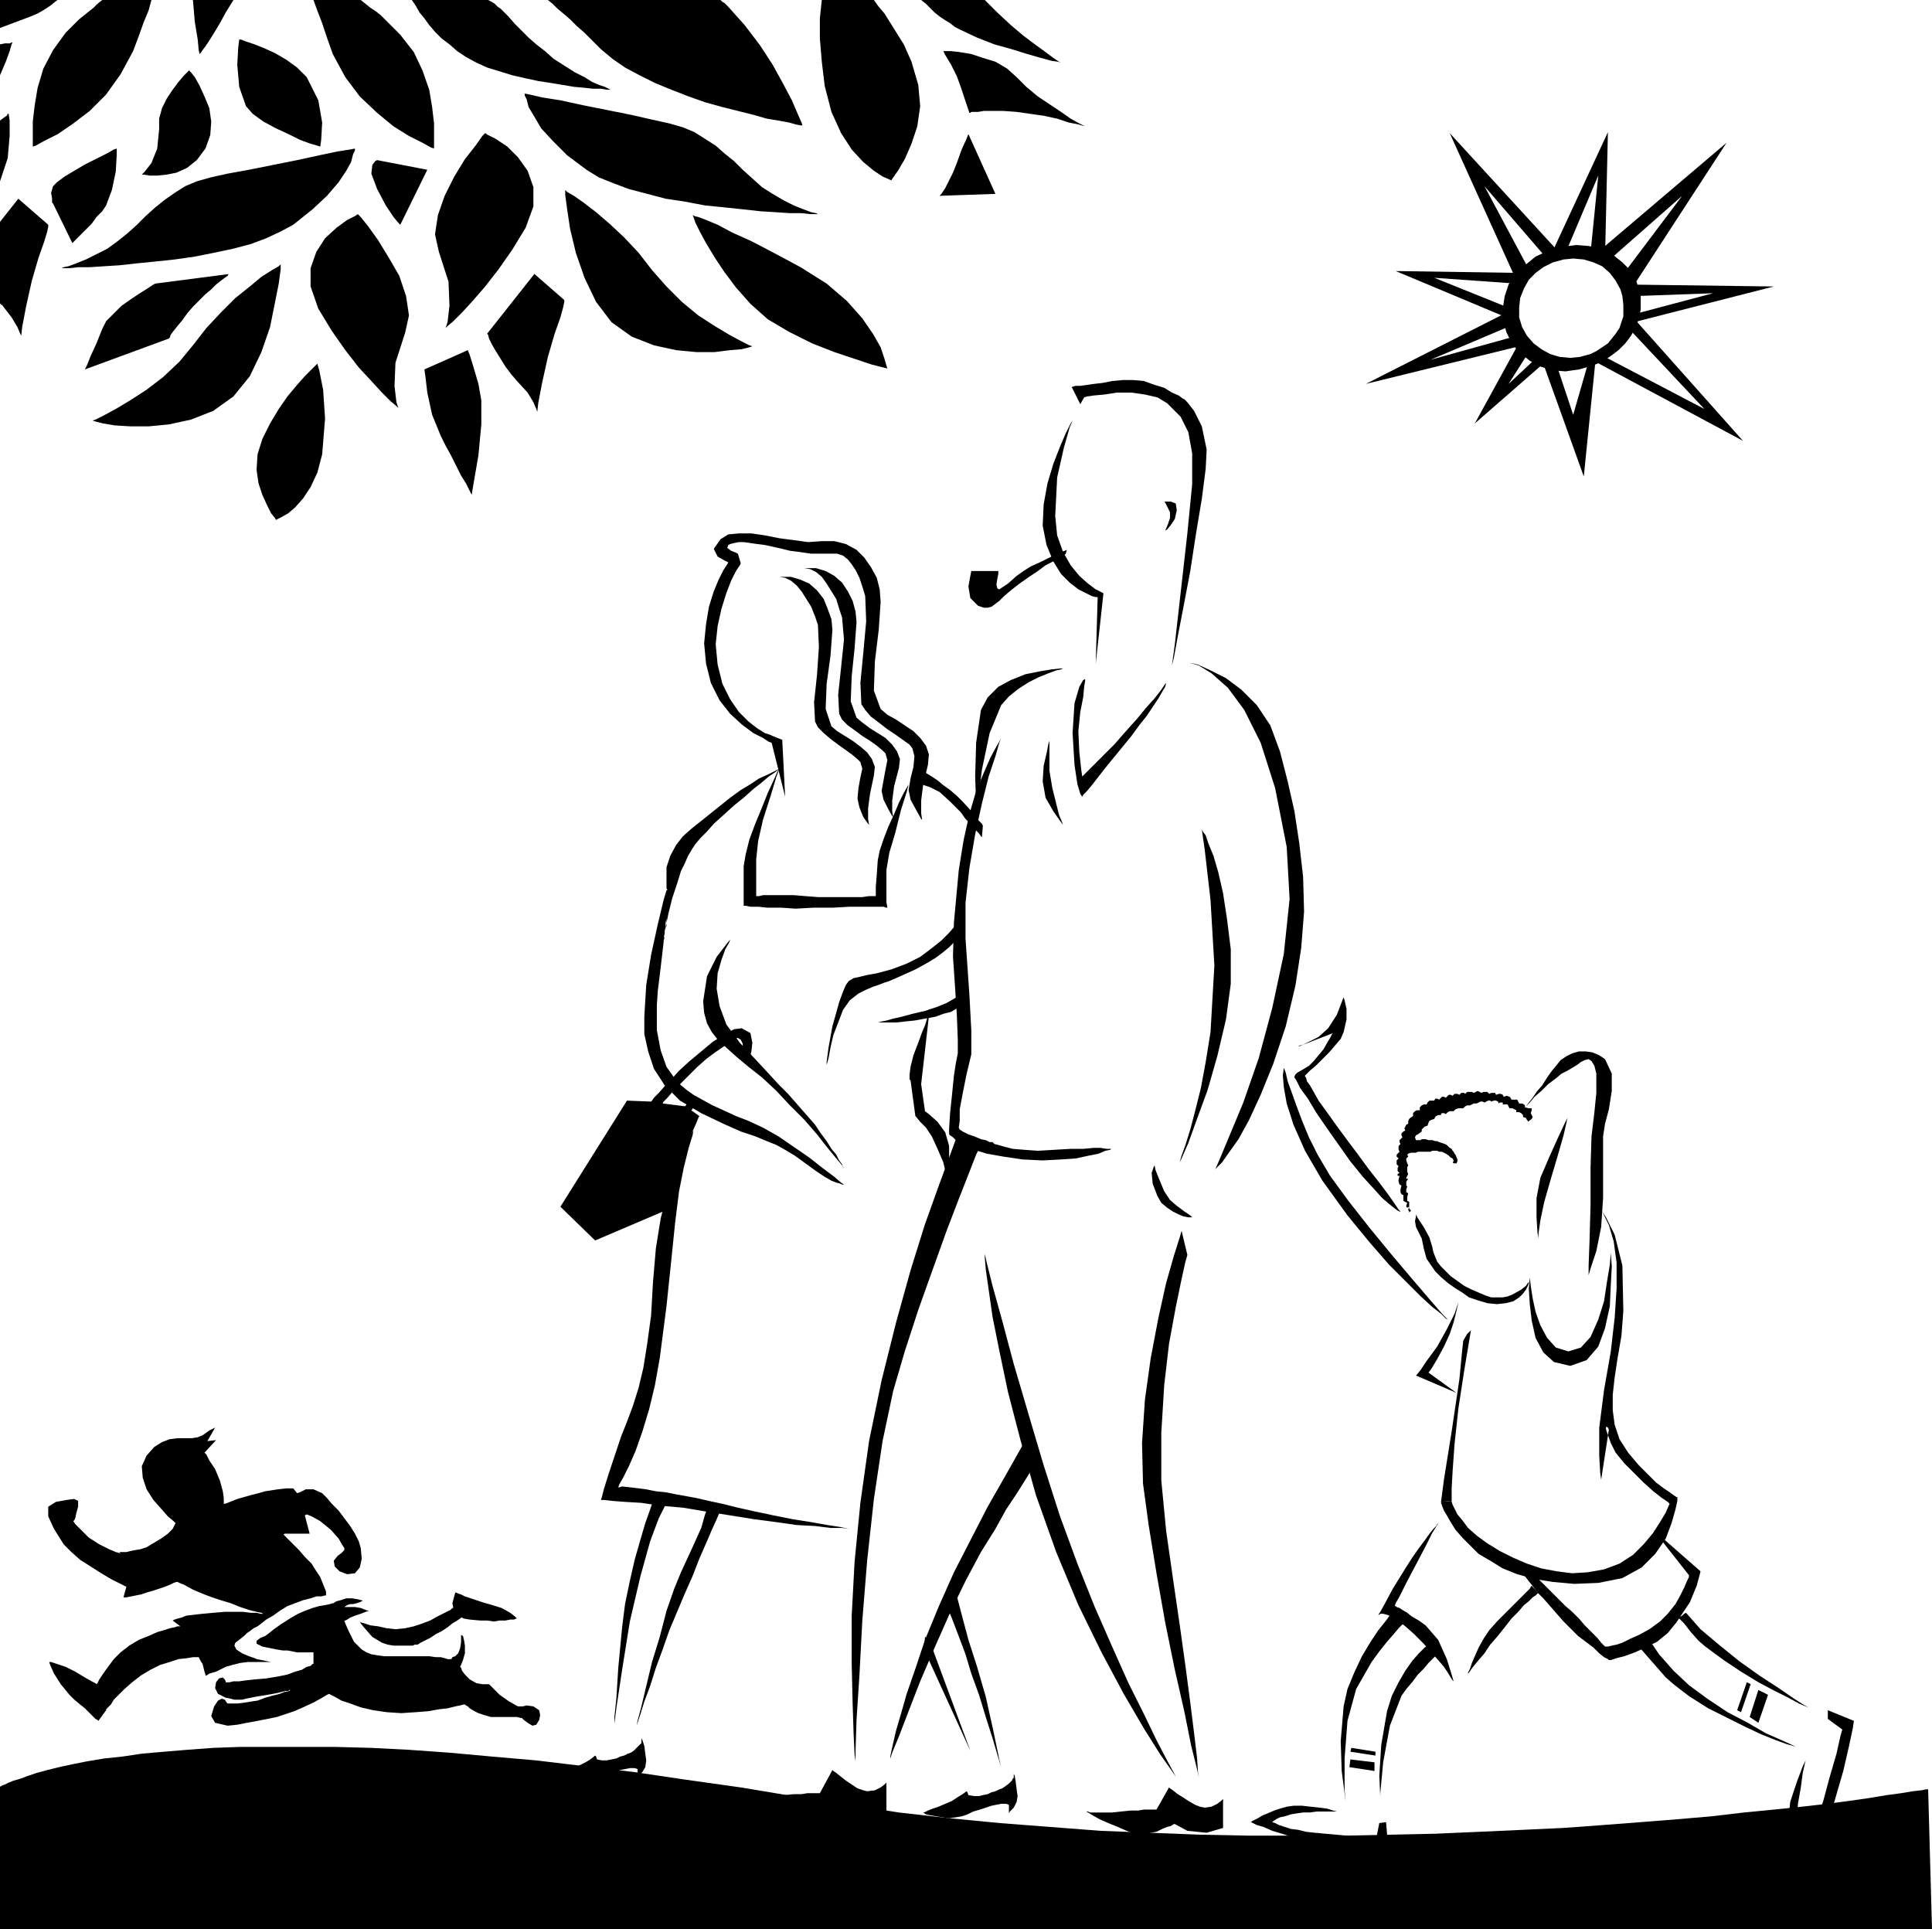 <svg xmlns="http://www.w3.org/2000/svg" width="2.003in" height="192" fill-rule="evenodd" stroke-linecap="round" preserveAspectRatio="none" viewBox="0 0 2003 2000"><style>.pen1{stroke:none}.brush2{fill:#000}</style><path d="m131 1645-2-1-6-3-8-4-10-6-11-7-11-7-9-8-8-8-10-16-6-13v-10l8-5 11-2 8-1 4 2v6l-2 7-1 5-1 2-1 1 2 3 6 6 8 8 11 7 10 5 7 3 4 1 1 1-1-2h7l4-1 5-1 6-1 6-2 5-3 10-6 7-5 4-4 1-1 3-6-2-2-6-5-7-8-8-9-7-11-4-12-1-12 5-11 8-9 8-5 8-3 8-1h15l6-1 5-2 7-5 4-2 2-1-8 14 9-1-12 13 2 2 3 6 6 9 5 12 3 11 1 7v6h1l3-1 5-2 5-2 7-2 7-2 8-2 7-2 13-2 9-1h7l4 5 3-1 6-3h8l9 4 5 5 5 6 7 7 6 8 6 8 5 8 4 8 2 7 1 11-2 9-5 6-8 1-8-3-5-5-1-6 4-5 4-3 3-3v-2l-2-3-4-7-8-9-11-9-9-5-5-2-2 1 5 19h-26l-1 1 1 1 4 4 5 5 6 6 6 7 7 7 5 8 4 6 4 10 2 5v4h-1l-4 1h-5l-6 2-8 2-8 3-8 3-8 5-7 5-7 4-5 4-4 3-4 2-4 3-3 2-3 3-5 4-4 3-1 3 2 4 6 4 7 3 6 2 2 1 15 3h-24l-8 1-8 2-7 2-10 5-7 2-3 2h-1v-1l-1-3-1-4-1-4-2-3-1-2-1-2h-6l-6 1-9 1-9 3-10 3-10 5-10 6-9 7-8 7-6 6-5 5-3 5-3 3-2 2v1l-8 11-1-1-2-1-3-3-4-4-4-4-5-4-6-5-5-5-9-11-7-11-4-9-1-3h2l6 2 9 3 10 5 10 6 7 4 4 2 1 1 1-1 2-4 4-6 5-7 6-8 7-7 9-7 10-6 10-4 9-4 7-2 6-2 5-1 3-1h3l-8-6 2-1 3-1 4-1 5-2 8-1 9-1 11-1 12-1h19l8 1h6l4 1h3l-2-1-5-1-8-2-9-3-10-4-10-3-9-3-8-3-12-5-9-5-5-2-2-1h-1l-3 1-4 2-5 2-6 2-6 2-7 2-6 2-10 2-5 1h-3l3-11z" class="pen1 brush2"/><path d="M346 1662h-1l-3 1-5 1-6 1-7 2-8 3-7 3-7 4-11 7-7 5-5 4-4 3-5 2-4 3v3l6 3 5 1 5 1 5 1 6 1h5l5 1 5 1h17v12h-1l-2 2-4 1-5 3-7 2-8 3-10 2-12 2-12 1-9 1-7 1h-6l-4 1h-4v-1l-1-2-2-2-4 1-3 4-1 6 3 6 8 4 5 1 4 1h8l4-1 5-1 5-1 6-1 6-1 6-1 5-1 4-1 4-1h3l1-1h1l-1 1-5 1-5 2-8 2-7 2-8 3-7 1-6 1-8 1h-10l-1-1-2-3-3-1-4 2-4 6-3 10 4 7 13 3 10-1 10-2 11-2 10-2 10-2 9-3 9-3 7-3 13-6 9-5 5-3 2-1 2 1 4 2 7 4 9 3 11 4 13 3 14 2 15 1 15-1 13-1 11-2 9-1 8-2 5-1 4-1h1l1 1 2 1 2 2 5 3 4 2 6 2 7 2h27l4 1h1l2 2 4 3 5 3 4-1 3-5 1-5-1-5-6-4-7-1-4 1h-5l-9-5-10-7-6-6-4-4-1-1h-7l-6-1-7-4-5-5-3-4-1-3-1-1 1-2 2-5 2-7v-8l-1-6-1-4-2-1v8l-1 6-2 5-3 3-3 1-1 2h-4l-3-1-4-1h-5l-7-1h-47l-7-1-6-1-5-2-5-3-8-8-5-10-4-9-1-3h1l2-1 3-2 5-2 6-2 5-2 4-1h1-2l-3-1-5-2-6-1h-12 1l3-2 3-1h3l4-1 3-1 2-1h1l-1-1-4-1-6-1h-6l-6 2-4 1-2 1-1 1z" class="pen1 brush2"/><path d="m373 1681 1 1 4 1 6 2 8 1 9 2 9 1 10-1 9-2 9-3 8-3 7-4 6-3 4-2 4-2 2-2h1l-1-5 3-11h1l2 1 3 1 4 2 6 2 6 2 6 2 7 2 13 4 9 5 5 4 2 2h-1l-2 1h-4l-5 1h-6l-6 1-7-1h-7l-11-1-6-1-2-1h-1l-1 1-3 2-5 3-5 4-6 4-6 3-6 4-4 2-6 3-3 2h-3l-2 1h-20l-6-1-6-2-10-6-7-8-5-6-1-2zM1651 379l10-4 9-6 8-6 7-7 6-8 5-9 3-9 2-9-18 7-2 6-2 6-4 6-4 5-4 5-6 4-6 4-6 3-11 3-10 1-11-1-10-3-9-5-8-6-7-8-5-9-3-10v-10l1-10 4-10 5-9 7-7 8-6 10-5 11-3 10-1 11 1 10 3 9 4 8 7 6 8 5 9 2 7 1 9v12l18-7v-14l-2-7-2-7-6-12-9-9-10-8-12-6-13-3-13-1-15 2-14 4-13 6-11 9-10 9-7 11-4 12-2 13v12l4 13 6 12 8 9 10 8 11 6 13 4 13 1 14-2 14-4z" class="pen1 brush2"/><path d="m1654 375 153 82-114-128-4 12 78 83-105-55-8 6zm-90-45-117-49 133 2-8 11-85-6 77 31v11zm100-62 3-131-58 125 15-2 33-78-8 80 15 6z" class="pen1 brush2"/><path d="m1694 334 145-37-150-2 4 12 83-3-83 22 1 8zm1-40 95-146-133 113 12 8 75-66-61 81 12 10zm-41 81-12 119-42-117 14 2 17 51 15-52 8-3zm-54 2-71 62 45-82 11 8-21 33 30-28 6 7z" class="pen1 brush2"/><path d="m1575 359-159 39 148-75 4 14-85 36 83-23 9 9zm39-100-111-121 67 148 16-5-47-88 63 73 12-7zm385 1596h-2l-5 1-9 1-12 2-15 2-18 3-21 3-23 3-26 3-29 3-31 3-34 4-35 3-38 3-39 3-41 3-43 2-44 2-46 2-46 1-48 1h-99l-51-1-51-2-52-2-52-4-52-4-52-5-53-6-52-8-52-8-60-10-57-8-54-8-51-6-50-6-46-4-44-4-42-3-39-2-38-1h-98l-28 1-27 2-24 2-23 2-20 3-19 2-18 3-15 3-14 3-12 3-11 3-9 3-8 3-7 2-5 2-4 2-3 1-1 1H0v148h2003l-4-145zM848 222l-2-1-5-1-8-3-10-4-10-5-12-7-11-7-10-9-10-9-9-9-10-8-9-8-11-7-11-7-12-5-14-4-18-4-22-5-25-5-25-5-23-5-19-3-13-3-5-1v2l2 4 2 8 6 10 7 12 12 13 15 15 20 15 13 8 15 6 16 6 19 5 19 5 20 3 21 4 20 2 19 2 18 2 16 1 15 1h12l9 1h8zm-16-92-1-3-4-9-6-14-9-17-11-20-13-20-16-21-17-19-2-2-2-2-2-1-2-2H568l5 4 5 5 6 5 7 6 7 7 8 7 8 8 9 9 12 10 13 9 15 8 16 8 17 7 18 7 17 6 18 5 16 4 16 4 14 4 12 2 11 2 7 2 5 1h2zm-382 24v-26l-2-17-3-18-7-20-9-19-14-18-5-5-5-5-5-5-5-5-5-4-6-4-5-4-5-4h-49l4 11 5 13 5 15 6 17 13 24 15 20 18 17 17 14 16 10 14 7 9 5 3 1zM272 455l-5 16-1 16 2 14 4 12 5 11 4 8 4 5 1 2 2-1 4-2 7-4 7-6 8-9 8-12 7-15 5-19 3-37-2-30-4-20-2-7-2 2-4 4-7 7-8 9-10 12-9 13-9 15-8 16zm58-135 14 23 14 20 14 18 13 14 11 12 9 9 6 5 2 2-2-6-2-17 1-24 10-31 4-18-3-20-7-21-11-19-11-18-10-14-8-10-3-3-3 2-8 4-11 8-12 11-9 14-6 17v19l8 23zm346-40-14-18-15-16-15-14-14-12-13-10-10-7-7-4-2-2v5l2 15 3 20 6 25 9 26 12 25 16 21 21 15 23 9 23 5 21 2h19l16-2 12-1 8-2 3-1-3-1-8-4-13-7-15-9-17-11-17-14-16-16-15-17zM368 154l-5 1-13 2-19 4-23 5-25 5-25 5-22 4-18 4-14 4-12 5-11 7-10 7-10 8-10 9-9 9-10 9-10 8-11 8-12 6-10 5-10 4-8 3-5 1-2 1h8l9-1h12l15-1 16-1 18-2 20-2 19-2 21-3 20-4 19-4 19-5 16-6 15-7 13-7 20-16 15-14 12-14 8-12 5-9 2-8 2-4v-2zM57 2l1-1h1V0h1H0v29l8-3 8-3 8-3 8-3 7-3 7-4 6-4 5-4zM34 152l3-1 9-5 14-7 16-11 17-13 17-17 15-21 13-24 6-16 5-14 5-12 3-11h-51l-5 4-4 4-5 4-5 4-5 4-5 5-4 4-5 5-13 18-10 19-6 20-3 18-2 17v26zm796 125-28-15-23-12-20-9-15-8-12-5-8-3-4-1-2-1 1 2 2 6 5 10 6 11 9 15 10 15 12 16 15 17 18 16 22 13 24 12 23 9 21 7 18 6 12 3 4 1-1-3-2-7-4-12-8-14-11-16-16-18-21-18-27-17zm25-188 7 27 10 22 11 17 12 13 11 9 9 6 7 3 2 1 2-3 5-7 7-12 7-16 6-18 3-21-2-22-7-24-4-9-4-9-5-8-5-8-5-8-5-8-6-7-5-7h-54l-2 19v21l2 24 3 25zM462 340l2-2 6-5 9-9 11-12 13-15 14-18 14-20 14-23 8-22v-20l-6-17-10-14-11-11-12-8-8-4-3-2-3 3-7 10-11 14-11 18-10 20-7 20-3 20 4 18 10 31 1 25-2 17-2 6zm-262 18-14 17-17 16-17 13-17 11-15 9-13 7-8 4-3 1 3 1 8 2 12 2 16 1h19l21-2 23-5 23-9 21-15 17-21 12-25 9-26 5-25 4-20 2-15v-5l-2 2-7 4-11 7-12 10-15 12-15 15-15 16-14 18zM634 93h-1l-2-1-4-2-6-2-7-3-8-5-10-5-11-7-11-7-9-8-9-7-8-7-7-7-7-7-7-8-8-8-3-2-3-3-3-2-4-2h-79l4 6 4 7 5 6 5 7 6 7 7 7 8 6 8 7 9 6 11 6 11 5 13 4 13 4 13 3 14 3 13 2 12 2 12 2 11 1 9 1h8l6 1h5zm-302 59 1-7 1-18-4-23-12-24-10-10-11-8-12-7-11-5-10-4-9-3-5-2h-2l-1 8-1 18 2 23 7 20 7 8 11 8 13 7 13 6 12 6 11 4 7 2 3 1zm-119 2 5-14 1-14-2-14-5-12-5-11-5-9-4-5-2-2-1 1-4 4-6 7-6 8-6 9-5 10-3 11v11l-2 20-6 15-7 9-3 3h2l6 1h8l10-1 10-2 11-5 10-8 9-12zM242 0h-42l2 23 3 18 1 11 1 4 1-1 2-3 3-4 4-6 5-8 6-10 6-11 8-13zM0 46v32l6-14 4-11 2-7 1-2h-1l-2 1H5l-5 1zm9 72H8l-1 2-3 2-4 3v63l8-24 2-23v-16l-1-7zm496 228 1 1 1 4 3 6 4 7 5 8 5 8 6 8 6 7 11 12 6 10 3 7 1 3 1-9 4-21 6-27 7-24 6-17 3-11 1-5v-2l-31-27-49 62zm-483 2 1-9 4-21 6-27 7-24 6-17 3-10 1-5v-2l-31-27-19 24v85h1v1h1l10 13 6 10 3 7 1 2zm185-37 6-6 6-5 5-5 5-4 4-3 3-2 1-2h1l-77 10-2 1-6 4-8 5-9 6-10 7-8 8-8 8-4 8-6 15-6 13-4 10-2 4 87-32 1-1 1-3 3-4 4-5 5-6 5-7 6-7 7-7zm208-78 28-57-52-10-2 1-3 4-1 9 6 16 9 17 8 12 5 6 2 2zm573-54-4 8-4 8-4 6-2 2 58-2-28-62-2 5-5 11-5 14-4 10zm8-148 17 8 18 7 18 5 16 5 14 4 11 3 7 1 3 1-2-1-6-4-8-6-11-8-12-9-13-11-14-13-13-13h-66l5 4 4 4 5 5 5 4 6 4 5 3 5 4 6 3zM110 213l6-16 4-19 1-17v-7l-3 1-7 4-10 5-12 6-12 7-10 6-8 6-4 4-2 7 1 6v4l1 1 20 41 1-1 3-3 4-4 6-6 6-6 5-7 6-6 4-6zm375 150-45 20 1 7 2 17 5 23 9 22 5 10 6 11 5 10 5 10 5 8 3 6 2 4 1 2 2-12 5-29 3-32v-25l-3-17-5-17-4-13-2-5zm569-283-10-9-12-7-13-4-12-4-12-2-9-1h-8l2 4 6 10 6 12 4 11 3 9 3 9 2 6 1 3h1l1-1h7l6-1h20l14 1 14 2 14 2 14 3 12 4 10 2 7 2 2 1-2-1-6-3-9-5-10-7-12-8-12-8-12-10-10-10zm161 610 2-8 4-22 6-31 7-37 6-39 6-36 4-31 1-20-5-24-8-16-7-9-3-3-2-1-4-3-7-3-8-5-10-3-11-4-11-1h-11l-11 1-10 2-9 1-7 1-7 1h-5l-3 1h-1l9 18 4-7 3-1 7-1 11-1 13-2h15l14 2 13 3 10 6 14 14 8 16 4 22v32l-5 51-7 62-6 53-3 22z" class="pen1 brush2"/><path d="M1207 520h7l5 2 1 7-2 9-4 6-4 5-2 1 1-2 2-5 2-6v-6l-2-4-2-4-1-2-1-1zm-95-84-2 3-5 10-6 14-7 18-6 20-4 22-1 22 4 20 7 17 8 13 9 9 9 7 8 4 6 3 4 1h2l-2 69 8-73-2-1-6-3-8-6-9-8-9-11-8-14-6-17-2-20 2-40 7-31 6-21 3-7z" class="pen1 brush2"/><path d="m1106 570-2 1-4 1-6 3-8 4-8 4-9 4-8 5-7 5-9 8-6 4-3 2-2-1-1-4 1-6 1-5v-3h-28l-1 5-2 11 2 12 8 8 6 2h4l4-1 4-3 4-3 5-5 7-6 9-7 10-7 9-6 8-6 8-4 5-3 4-3 3-1 1-1 1-4zm104 137-2 2-4 6-7 9-9 10-9 11-9 10-8 9-6 7-6 6-6 6-5 5-6 6-4 4-4 4-2 2-1 1-1-7-2-18-1-22 2-20 3-15 1-11 1-6v-2l-2 1-4 7-5 17-2 31 2 33 3 20 3 10 2 3 1-2 4-4 5-6 7-9 7-9 9-11 9-11 9-11 8-11 8-10 6-9 6-9 4-7 3-5 1-4 1-1zm-122 61v31l3 18 4 16 3 12 3 7 1 3-3-4-7-10-8-14-3-17 1-16 3-13 2-10 1-3zm142-82 3 1 9 2 13 6 16 8 16 12 16 16 14 21 10 27 8 31 7 31 5 33 4 35 1 36-3 38-6 39-10 42-13 39-13 32-12 26-11 20-10 14-7 10-5 5-2 2 4-9 10-24 15-36 16-46 14-52 12-56 6-57-3-54-12-61-15-47-17-34-17-23-17-15-13-8-10-3-3-1z" class="pen1 brush2"/><path d="m1246 860 3 21 6 52 4 68-4 69-5 31-5 27-6 24-5 19-5 16-4 11-2 7-1 2 3-6 7-16 9-25 11-30 10-35 9-38 5-37v-36l-4-32-4-26-5-22-5-17-5-12-3-9-3-4-1-2zm-208-95-2 5-4 14-7 21-7 28-7 32-6 35-4 36v37l4 58 2 37v25l-5 21-4 20-3 16v12l-1 7 1 2 3 2 6 3 6 2 7 3 5 1 4 2h3l2 2 4 1 7 2 8 2 12 1 14 1 17-1 17-1h13l11-1h7l6 1h5l-1 1-5 1-7 3-10 2-14 3-15 1-19 1-21-1-20-3-17-3-13-4-10-5-8-4-4-4-3-2-1-1v-6l1-16 2-19 2-20 2-13 2-10v-14l-1-26-2-31-2-29 1-36 5-54 5-31 6-27 7-24 8-19 7-16 6-11 4-7 1-2z" class="pen1 brush2"/><path d="M1102 693h-3l-9 1-12 2-15 3-15 6-13 7-11 11-7 13-5 34-1 35 1 28 1 11 1-14 4-32 8-38 12-29 8-9 10-8 11-7 10-5 10-4 8-3 5-1 2-1zm-108 481-3 7-7 19-11 30-14 39-15 48-15 54-15 60-13 63-9 64-6 61-3 56v50l1 42 1 31 1 21 1 7v-11l1-32 3-46 3-57 5-62 7-64 9-60 11-52 12-41 14-43 15-42 14-39 13-34 11-28 7-18 3-6-21-17zm27 126 2 9 6 24 10 36 12 45 15 51 16 54 17 53 18 49 18 45 18 41 17 38 16 32 13 27 11 21 7 13 2 4-4-6-12-17-17-27-21-36-23-43-24-49-23-55-21-59-16-57-13-50-9-43-7-35-4-28-3-21-1-12v-4z" class="pen1 brush2"/><path d="m1065 1490-3 5-9 16-13 23-16 28-17 33-18 35-16 36-14 34-10 30-9 26-6 21-5 17-3 13-2 9-1 5v2l2-6 7-17 10-26 12-31 15-35 16-36 16-33 16-30 15-24 11-20 10-15 7-11 5-8 3-5 1-3 1-1-5-32zm203 375-2 2-4 3-6 3-7 1-5-1-5-2-7-4-6-4-5-3-5-4-3-2-1-1-13 23h-13l-6 1h-8l-10 1-9 1h-23l-2-1h-2l2 1 5 3 7 4 9 4 10 4 9 4 8 3 6 1h5l6-2 6-1 6-3 5-2 4-1 3-2h1l13 7 20 2 17-5v-30zm-349-17-2 2-4 3-6 3-8 1-4-1-6-2-6-4-6-4-5-4-5-4-3-2-1-1-13 24h-13l-6 1h-8l-10 1-10 1h-22l-2-1h-2l2 1 5 3 7 4 9 4 10 4 9 4 8 3 6 1h5l6-2 6-1 6-3 5-2 4-1 3-2h1l13 6 19 3 18-5v-30zm312-547-2 7-4 18-6 29-7 38-5 43-3 49v50l5 52 7 49 7 48 6 43 5 38 4 32 3 25 1 15 1 6-2-9-6-24-7-35-10-44-10-49-9-51-8-49-6-44-1-42 3-45 6-43 8-42 8-36 8-28 6-19 2-7 6 25zM814 826l-14-56-3-1-6-4-10-5-12-9-12-11-11-14-9-18-5-20-2-21 2-20 3-18 5-16 5-12 5-10 4-6 1-2-4-2-7-4-4-8 7-10 8-5 11-1h13l14 2 15 3 15 2 15 2 14-1h13l12 3 11 6 8 8 7 10 6 11 3 12 1 13-2 29-4 33-1 30 7 19 7 6 9 5 9 6 9 6 7 7 6 8 3 9-1 11-5 21-2 16v13l1 7-1-1-5-9-6-11-2-10 2-12 3-12 1-11-2-8-3-4-7-5-7-5-9-6-9-7-8-6-6-7-4-6-1-22 3-31 3-33-1-26-3-10-3-9-4-8-4-6-4-5-5-4-6-2h-27l-7-1-7-1-8-1-8-2-9-2-9-2-8-1-7-1-7-1h-5l-5 1-4 1-2 1-1 3 4 3 5 2 2 1 3 10-1 2-4 6-5 10-5 13-5 16-4 18-2 19 2 21 5 20 8 16 9 13 10 10 9 7 8 5 6 2 2 1 10 4 3 59z" class="pen1 brush2"/><path d="M834 589h12l10 3 9 5 8 7 6 9 5 10 3 11 1 11-2 27-3 29-1 26 6 17 6 5 8 6 8 5 8 5 7 7 5 7 3 8-1 9-5 19-2 15v11l1 6-1-1-4-7-5-10-2-9 2-11 2-11 2-10-2-7-3-3-6-5-7-5-8-5-8-6-7-5-6-6-3-6-1-20 3-28 3-29-2-23-3-9-3-10-5-8-5-8-5-7-6-5-6-3-6-1z" class="pen1 brush2"/><path d="M808 598h12l10 3 9 4 8 7 7 9 4 10 4 11 1 11-2 27-4 29-1 26 6 18 6 5 8 5 8 5 8 6 7 6 5 7 3 8-1 9-4 19-2 15v11l1 6-1-1-5-7-4-10-2-9 1-11 2-11 2-9-2-7-3-3-6-5-7-5-7-5-8-6-7-6-6-6-3-6-1-20 3-28 2-29-1-23-3-9-4-10-5-8-5-8-5-6-6-5-6-3-6-1zm-138 423 5-31 7-32 6-25 3-10h1l-1-2v-22l4-12 6-11 7-9 9-8 10-8 10-8 10-8 10-8 11-8 10-6 9-6 9-4 6-3 4-2 2-1-1 1-4 3-6 4-7 6-9 7-10 9-10 8-11 10-10 9-7 8-7 7-5 6-4 6-4 7-3 7-4 8-4 13-5 15-4 16-3 15 1-2v-8l-1 5v5l-1 6-1 5 1-2v-6l1-3-1 5v5l-1 3v2l-2 17-2 17-2 16-1 15v26l4 21 6 17 10 14 5 5 6 5 7 5 9 5 11 6 11 5 13 6 13 5 15 7 16 9 16 11 16 11 14 11 12 9 7 6 3 2h-2l-2-1-4-1-5-2-7-4-9-6-11-8-11-8-10-6-9-5-10-4-12-5-15-5-18-8-23-11-22-13-16-16-11-17-6-18-4-18v-18l1-17 1-16z" class="pen1 brush2"/><path d="m757 974-1 3-4 7-4 11-4 14-1 16 3 18 7 19 14 19 16 17 13 14 11 12 10 10 7 8 7 8 7 8 7 8 6 9 6 8 5 8 5 6 3 6 3 4 1 3 1 1-2-3-6-7-9-11-11-14-13-15-15-15-14-15-15-14-14-11-12-10-10-9-9-8-7-9-5-9-3-11-1-12 4-26 10-20 10-13 4-5zm200-175 1 1 3 2 5 3 6 4 6 5 7 5 7 6 6 6 10 11 6 8 4 4 1 2-1 12-1-1-2-3-4-4-4-5-6-6-5-7-6-6-6-6-10-9-10-5-6-2-3-1 2-14zm38 155-1 2-4 4-6 7-8 8-10 8-12 9-14 7-16 6-15 4-11 2-8 2-5 1-5 3-3 4-3 7-4 11-7 25-4 22-2 15v6-3l2-7 2-11 3-13 5-13 5-13 7-10 9-7 8-4 7-3 6-2 5-2 6-2 7-3 9-4 11-5 11-6 10-6 8-6 6-5 5-5 3-4 2-2 1-1v-16zm5 71v1l-1 1-2 3-4 3-5 3-7 4-10 4-12 4-13 3-11 3-9 2-7 2-5 1-4 1h-3 22l9-1 10-1 11-2 11-2 8-3 8-2 5-3 4-2 3-2 2-1v-16zm-281 147-2 3-4 8-6 13-7 17-8 23-7 27-5 31-3 35-2 35-4 29-4 25-5 21-6 19-6 16-6 15-5 15-8 24-5 16-2 8-1 3h3l9 1 13 1 17 1 20 3 23 2 24 4 25 4 25 4 23 3 21 3 19 1 16 2h12l7 1h3-3l-9-2-13-2-17-3-19-3-20-4-19-4-18-4-16-4-14-3-13-3-11-2-11-2-10-2-10-1-10-2-16-2-9-1-3 1h-1l1-3 4-7 6-12 7-16 7-20 7-23 6-25 5-28 7-54 5-48 4-39 4-32 5-25 5-20 4-13 1-5z" class="pen1 brush2"/><path d="m964 1045-9 79 4 28 4 3 9 8 8 11 4 14v25l-1 7v3l-2-5-3-13-6-14-6-13-6-9-6-6-4-5-1-1-5-37-1-1v-5l1-8 3-12 5-13 4-11 3-7 1-3 4-15zm-286 508-1 3-3 9-5 14-5 17-6 21-5 22-5 24-3 24-4 42-2 32-2 19v7l2-16 6-40 8-50 11-47 10-36 9-24 7-14 2-5-14-2zm69 12-1 3-3 7-5 11-6 14-7 16-7 18-8 18-8 19-8 19-7 20-7 19-6 19-6 16-4 13-3 9-1 3 1-5 4-15 5-21 6-25 8-26 7-27 8-23 7-17 12-26 9-20 4-14 2-5h14zm240 73 3 9 6 23 8 30 9 28 9 31 8 36 6 29 3 12-1-4-4-13-5-17-7-22-7-23-8-22-6-20-6-16-8-21-5-12-2-6-1-2 8-20zm-24 61 43 116-48-105 1-13 4 2zM808 797l-2 3-4 9-6 13-6 15-7 17-6 16-4 16-2 12v41h2l5 1h8l10 1h14l15 1 18-1h20l18-1h35l3 1h1l-1-6v-33l3-18 6-20 6-24 6-19 2-8-1 2-4 7-5 10-5 12-6 13-5 13-4 12-2 10-1 15-1 12v10h-7l-7 1h-46l-13-1-12-1h-32l-4 1h-3v-38l2-19 5-22 8-25 6-20 3-8zm-30 297 1-4 1-9-2-10-9-5-8 1-11 6-11 7-12 10-12 10-11 10-8 9-6 6-7 8-5 5-2 3-1 1-25-1-69 110 36 35 75-32 3-9 6-20 7-23 6-18 4-11 4-9 2-5 1-2-14-10-24-3 1-2 4-4 6-7 8-8 8-8 9-9 9-8 8-6 13-9 8-6 4-1 3 2 2 4v5l8 7z" class="pen1 brush2"/><path d="m716 1140-10 12 7 4 10-13-7-3zm-51 662 1 2 2 6 1 8 1 7-1 7-3 5-4 4-1 2v-9l-3-1h-5l-10 2-6 2-7 2-6 3-6 2-7 2-7 2h-14l-11-2-6-2-2-1v-1h1l4-2 5-2 6-2 7-3 7-3 6-3 5-3 5-4 1 1 1 3 5 1h5l5-1 5-1 4-2 4-1 4-2 3-1 3-2 3-3 3-3 1-1 1-1v-5zm386 37 1 2 1 6 1 8 1 7-1 6-3 6-4 4-1 2v-9l-3-1h-5l-10 2-6 2-6 2-7 2-6 3-6 2-6 1-7 1-7-1-12-2-5-1-3-2h1l4-2 5-2 6-2 7-3 7-3 6-4 5-3 4-3 1 1 1 3 6 1h5l4-1 5-1 4-2 4-1 4-2 3-1 3-2 4-3 3-3 1-2 1-1v-4zm401-583-2-2-4-6-7-10-9-12-11-14-11-15-12-16-11-15-10-14-8-11-5-9-4-7-3-4-1-4-1-1v-1l1-1 4-4 6-5 7-7 7-7 6-7 6-7 3-7 3-13v-11l-2-9-1-3-2 5-5 13-9 14-10 9-10 5-6 3-4 1-1 1 36-14-1 1-2 4-3 5-4 7-5 6-5 6-5 5-5 3-7 4-2 2-1 2v1l2 3 4 8 8 11 9 15 11 16 12 17 12 17 13 16 11 12 9 10 7 6 5 4 4 3 2 1h1zm61 90-1 4-4 12-8 16-10 18-11 15-6 9-4 5-1 1 42 18-29-21 3-4 6-10 7-13 6-13 4-12 3-12 2-9 1-4zm74-192 1-3v-2h-3l-4-1v-2l-1-1-2-1h-3l-1-2-1-2h-6l-1-2-1-1-3-1-3 1-1-2-2-1h-2l-3 1-1-2h-4l-2 1-2-2h-4l-2 1-2-1-2-1-2 1-2 1-2-1h-5l-2 2-1-1h-3l-2 2-2-1h-3l-2 2-2-1h-2l-1 1-2 2-2-1h-2l-1 1-2 2-2-1h-2l-1 2h-5l-2 2-1 2h-3l-2 1-2 2v3h-3l-2 1-2 2v3l-3 2-1 1-1 2v3l-2 1-1 2-1 2 1 2-2 1-2 2v2l1 2-2 2-1 1v2l1 2-2 2v4l1 2-2 2-1 1v2l2 2-2 2v4l2 2-1 2v3l2 2-2 1v2h2l-1 4v2l1 3 2 1-1 4v3l1 2 2 1v6l2 1 2 1-1 3v1l1 1 2-1-1 3 1 2v1l2-2-1-1-1-1v-7l-2-1v-4l1-4-2-1v-3l1-3-1-1v-4l2-3h-2v-1l1-2 1-2-1-2v-5l1-2-1-2-1-3v-2l2-2-1-2 1-1 3-1h5l2-1h13l2-1h5l2 1h3l2 1 2 1 3 2 2 2 2 1 1 2v1l-1 1 1 1h3l1-2v-2l-2-5-1-1-1-2-1-1-1-2-2-1-2-2-1-1-2-1-3-1-3-1-2-1h-2l-3-1h-4l-3-1h-4l-1 1h-5l-1 1 1-1-1-3 1-2 2-1 4-3v-2l2-2 1-1 3-1 1-3 1-2 2-1 3-1 1-2 1-1 2-1h3v-1l1-1h2l2 1 2-2 2-1h4l2-2 3-1h5l2-2 2-1h3l2-1 2-1h3l2-1 2-1h2l2 1 2-1 2-1h2l1 1 3-1h2l2 1 1 2 1-1h3v2h5l1 2 1 2h3l2 1 2 1v2h3l2 1 2 2v2l3 1 1 2 1 1v1l4-3 1-2-1-2-1-2zm-119 105 2 4 6 9 6 11 3 10 1 5 2 5 2 5 4 5 5 5 5 5 7 5 7 5 8 4 7 3 7 3 6 2h12l5-1 5-2 9-5 5-4 2-3 1-1v1l-1 3-2 4-3 4-4 4-6 4-8 2-9 1-10-1-10-3-9-3-7-5-8-5-7-5-7-6-6-6-9-13-3-11-2-10-3-6-3-6-1-6 1-5v-2zm193-3 4 6 9 18 8 32 1 47-2 26-4 23-3 20-2 18v16l2 15 5 15 9 14 11 13 10 10 8 8 8 6 6 4 4 3 3 2h1v4l-2 9-4 14-6 16-11 16-14 14-20 11-25 5-25 1-22-2-19-3-18-5-15-6-13-8-12-7-9-9-8-8-7-8-5-8-4-7-3-5-2-5-1-3v-1l11-1v1l1 3 2 4 3 6 5 6 6 8 9 8 11 8 13 8 14 7 14 6 15 5 16 3 16 2 16-1 17-3 16-6 14-9 11-11 10-12 7-11 6-10 3-7 1-2-2-2-6-4-9-7-10-9-10-10-10-10-9-11-5-10-5-14v-3l2 1 1 2-8 52-1-7-1-18v-29l5-39 7-40 4-35 2-30v-27l-3-22-5-17-5-10-2-4z" class="pen1 brush2"/><path d="M1670 1294v5l1 14-1 19-1 22-5 23-7 19-12 14-17 6-17-4-11-10-8-15-4-18-2-17-1-16 1-11v-4 3l1 9 2 13 3 14 5 14 7 13 9 10 13 4 13-4 10-11 8-18 6-19 3-20 3-18 1-12v-5zm-145 85-2 12-5 30-6 39-4 37-2 28-1 18v13l-11 1 3-23 8-50 8-54 3-31 1-9 4-7 3-3 1-1z" class="pen1 brush2"/><path d="m1647 1322 2-7 6-18 5-25 2-30v-64l2-13 4-15 3-19v-18l-7-15-6-4-7-3-7-1h-7l-7 2-6 3-6 4-4 5-5 6-5 7-5 8-6 7-4 6-4 5-3 4-1 1 1-1 4-4 5-6 7-6 7-7 8-6 6-5 6-3 5-3 5-3 4-3 4-2 4-1 3 2 3 5 2 8v20l-2 20-3 25-1 32v39l-1 36-1 27v10z" class="pen1 brush2"/><path d="M1595 1284v-5l2-14 4-19 6-21 8-27 6-21 3-13 1-5-3 6-7 15-9 20-9 21-4 21v20l1 16 1 6zm-104 295-1 1-1 2-3 3-4 5-5 7-6 8-7 10-7 11-13 21-8 15-5 9-2 3h1l1-1h3l4 1 5 2 6 4 8 6 9 8 10 10 8 9 7 8 6 7 4 6 3 5 2 3 1 1-2-7-5-16-9-20-13-15-7-5-7-4-5-4-5-3-3-2-3-1-1-1h-1l1-3 4-7 7-14 10-19 10-19 7-14 5-8 1-2zm31 156v-1l2-4 2-6 3-7 4-9 5-9 6-9 8-9 8-8 7-7 6-6 6-6 4-4 3-3 1-2 1-1 7 8h-1l-2 2-3 2-4 4-5 4-6 7-7 7-7 9-8 10-7 8-6 9-6 7-5 6-3 4-2 3-1 1z" class="pen1 brush2"/><path d="m1580 1633 1 1 3 4 4 5 5 7 7 7 7 8 7 8 7 8 7 7 8 8 8 6 8 6 6 6 5 4 4 2 1 1h2l6-2 8-2 11-4 11-5 12-6 11-9 9-11 14-21 7-17 3-11 1-4-49-43 37 47v2l-2 4-3 7-4 8-5 9-8 10-8 8-11 8-11 6-9 4-8 4-6 2-5 1-4 1h-3l-1-1-3-3-4-5-6-6-7-7-6-7-7-7-7-6-6-6-6-6-5-5-4-4-4-4-3-3-1-1-1-1-13-2zm-136 38-2 2-5 7-8 10-8 12-9 15-8 17-7 17-4 18-3 36 1 31 3 23 1 9-1-13v-32l3-39 9-33 8-14 8-14 8-11 8-10 7-8 5-6 4-4 1-1-11-12zm38 33-1 1-4 3-6 6-7 8-7 10-7 12-7 14-5 16-6 35-2 32 1 22v9-13l3-32 7-38 12-31 5-7 6-7 6-8 6-6 5-6 5-5 3-3 1-1-8-11zm-94 174h-2l-4-1-6-2-8-1-9-1-9-1h-9l-7 1-7 2-6 2-7 3-5 2-5 3-4 2-2 1-1 1 2 1 4 2 7 2 9 4 10 3 12 4 13 3 14 2 14 1 13 1 12 1h32l-2-24-7 1-3 15h-6l-7-1h-8l-10-1-11-1-11-1-11-1-9-1-8-2-8-1-6-2-6-2-4-2-3-1h-1 1l1-1 3-2 4-2 5-1 6-2 6-1 7-1h7l7-1h23z" class="pen1 brush2"/><path d="m1399 1832 26 4v-9l-25-3-1 8zm1-16 26 4v-4l-25-4-1 4zm472 9-3 6-6 16-7 21-2 20 2 18 3 17 3 13 1 5 1-1 3-5 5-6 6-9 6-11 6-12 7-14 5-16 9-31 6-26 4-19 1-7-27-11v9l15 11-2 7-4 18-7 24-7 26-7 19-7 15-6 10-2 3-1-4-2-10-2-14 1-17 3-17 2-15 2-9 1-4zm-49-39 10-29-10-5-9 28 9 6zm-18-11 10-29-4-2-10 29 4 2z" class="pen1 brush2"/><path d="m1735 1732 16 15 19 14 21 14 21 11 19 11 16 7 11 5 4 2-3-1-7-2-11-4-15-6-17-8-18-9-20-10-19-12-8-6-9-7-8-7-7-8-7-8-7-8-6-7-6-8h2l3-1h4l5-1 6 8 6 9 8 9 7 8zm13-60 15 17 19 16 21 17 21 15 20 13 16 11 11 7 4 2-3-1-7-3-11-6-14-7-17-9-18-11-18-12-19-14-7-6-8-9-7-9-6-6 2-1 2-1 2-2 2-1zm-247-304-5-5-13-15-18-21-22-26-23-28-22-28-19-26-13-22-9-18-7-17-6-16-5-14-4-11-2-9-2-5v-2 2l-1 8 1 12 3 17 7 22 12 27 18 31 26 36 23 28 20 23 18 18 15 15 12 11 9 7 5 5 2 1zm-304-160 1 5 4 10 5 12 6 9 7 6 8 6 6 4 2 2h-4l-5-1-5-2-6-3-6-4-6-5-4-7-5-13-1-11 2-6 1-2z" class="pen1 brush2"/></svg>
